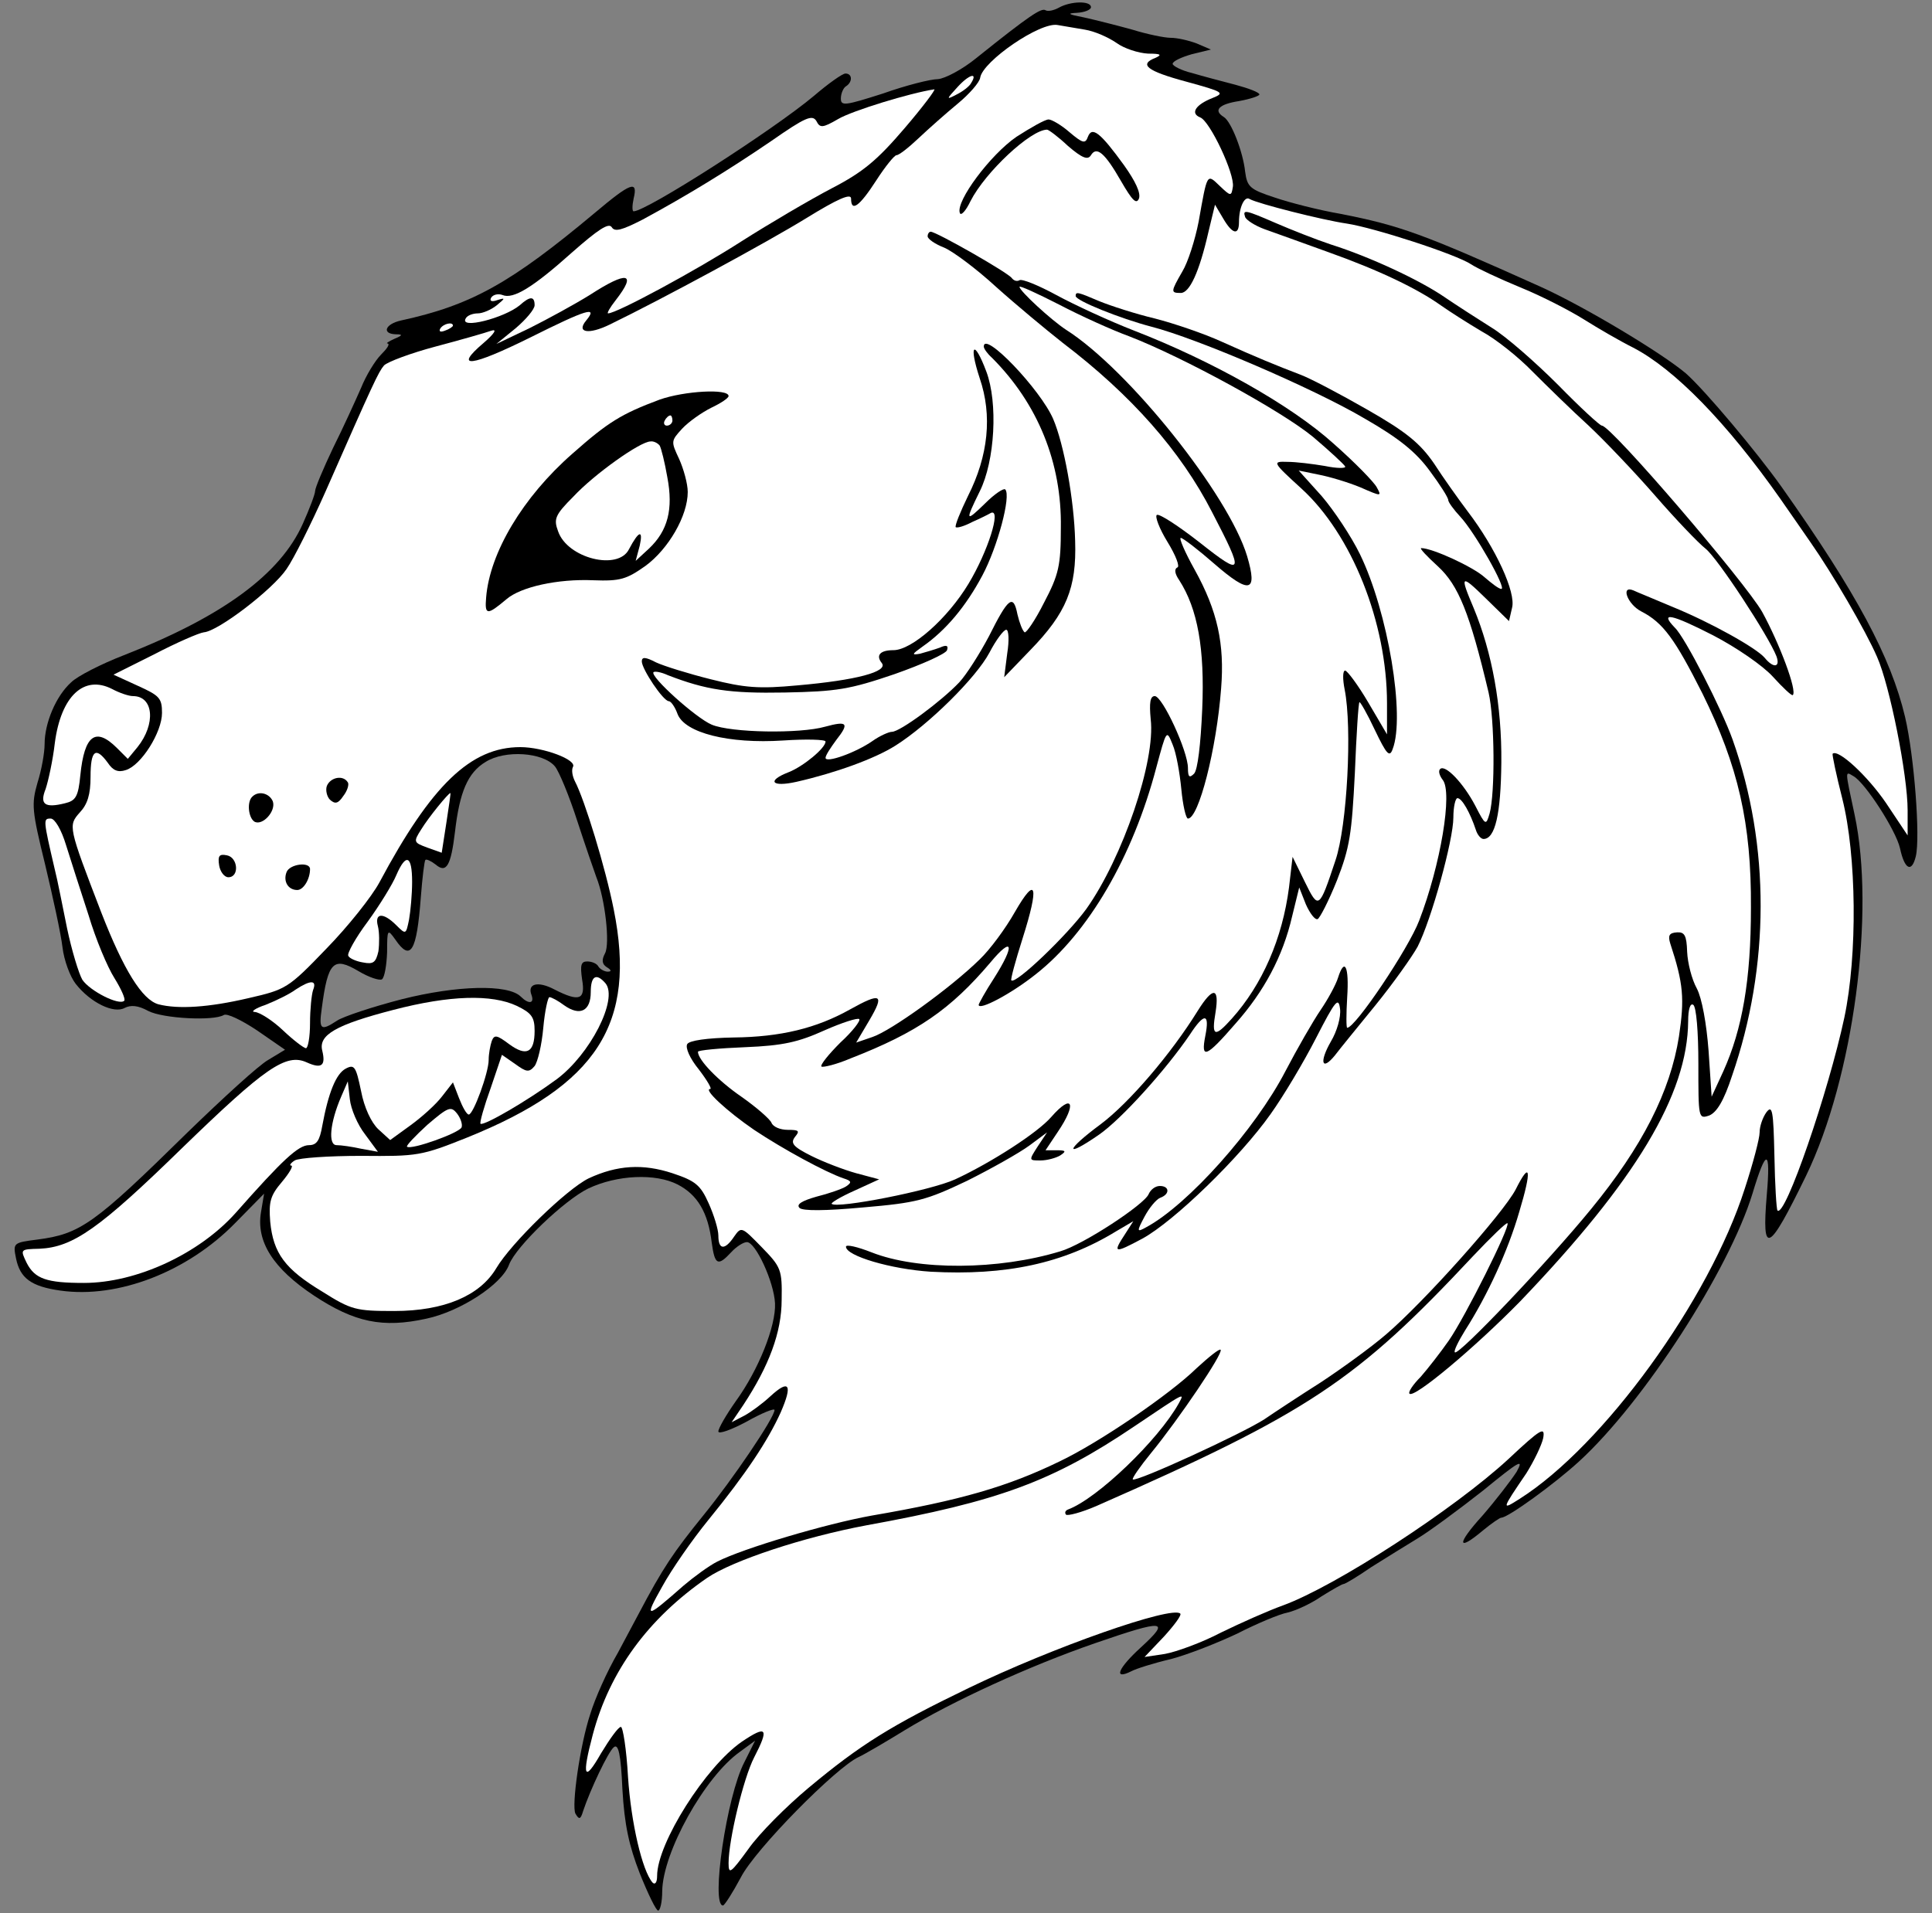 <?xml version="1.0" encoding="UTF-8" standalone="no"?>
<!DOCTYPE svg PUBLIC "-//W3C//DTD SVG 1.1//EN" "http://www.w3.org/Graphics/SVG/1.1/DTD/svg11.dtd">
<svg xmlns:dc="http://purl.org/dc/elements/1.1/" version="1.1" xmlns:xl="http://www.w3.org/1999/xlink" xmlns="http://www.w3.org/2000/svg" viewBox="33.75 62.621 297 294.159" width="297" height="294.159">
  <rect x="33.75" y="62.621" width="297" height="294.159" fill="#808080" stroke="none"/>
  <defs>
    <clipPath id="artboard_clip_path">
      <path d="M 33.75 62.621 L 330.75 62.621 L 330.75 356.78 L 33.75 356.78 Z"/>
    </clipPath>
  </defs>
  <g id="Tiger_s_Head,_Natural,_Erased" stroke="none" stroke-opacity="1" stroke-dasharray="none" fill="none" fill-opacity="1">
    <title>Tiger&apos;s Head, Natural, Erased</title>
    <g id="Tiger_s_Head,_Natural,_Erased_Layer_2" clip-path="url(#artboard_clip_path)">
      <title>Layer 2</title>
      <g id="Group_3">
        <g id="Graphic_28">
          <path d="M 231.67 310.577 C 233.004 310.263 235.358 309.165 236.927 308.066 C 238.575 307.046 240.065 306.183 240.301 306.183 C 240.536 306.183 242.498 305.006 244.538 303.594 C 246.656 302.26 249.952 300.22 251.757 299.121 C 253.561 298.023 258.034 294.727 261.722 291.824 C 267.293 287.273 268.077 286.802 266.9 288.921 C 266.037 290.255 263.683 293.315 261.643 295.669 C 257.642 300.063 257.72 301.318 261.722 297.944 C 263.056 296.846 264.311 295.983 264.546 295.983 C 265.566 295.983 272.707 290.804 276.473 287.352 C 286.438 278.25 299.542 257.927 303.151 246.158 C 305.27 239.096 305.976 239.174 305.348 246.393 C 304.563 255.809 305.584 255.338 311.39 243.411 C 318.687 228.346 322.061 202.845 318.844 187.858 C 317.353 180.875 317.353 181.189 318.687 181.973 C 320.492 182.993 325.2 190.291 325.827 193.037 C 326.534 196.332 327.632 196.882 328.26 194.292 C 328.966 191.389 328.024 178.913 326.612 172.871 C 324.415 163.613 319.158 153.805 307.624 137.484 C 303.779 132.07 295.932 122.732 292.951 120.065 C 289.263 116.926 277.258 109.707 270.431 106.647 C 252.463 98.565 249.01 97.31 239.83 95.505 C 236.613 94.956 231.984 93.779 229.708 92.994 C 225.863 91.739 225.471 91.347 225.157 88.993 C 224.843 86.011 223.039 81.303 221.862 80.597 C 220.214 79.577 221.155 78.635 224.215 78.164 C 225.942 77.851 227.354 77.38 227.354 77.144 C 227.354 76.831 225.706 76.203 223.666 75.654 C 221.548 75.104 218.566 74.32 216.997 73.849 C 215.349 73.457 214.015 72.75 214.015 72.437 C 214.015 72.044 215.349 71.416 216.997 70.946 L 219.9 70.24 L 217.703 69.298 C 216.447 68.827 214.721 68.435 213.701 68.435 C 212.76 68.435 210.092 67.886 207.816 67.179 C 205.541 66.552 202.167 65.689 200.362 65.296 C 197.93 64.825 197.694 64.669 199.342 64.59 C 200.519 64.512 201.461 64.119 201.461 63.727 C 201.461 62.707 198.322 62.785 196.517 63.805 C 195.811 64.198 194.87 64.433 194.477 64.198 C 193.85 63.805 192.123 64.904 183.806 71.573 C 181.688 73.3 179.02 74.712 177.921 74.79 C 176.823 74.79 173.056 75.732 169.526 76.987 C 163.641 78.871 163.013 78.949 163.013 77.772 C 163.013 76.987 163.405 76.124 163.798 75.889 C 164.818 75.261 164.818 73.927 163.719 73.927 C 163.248 73.927 161.051 75.497 158.854 77.38 C 152.577 82.637 133.118 95.113 131.156 95.113 C 130.921 95.113 130.921 94.25 131.156 93.151 C 131.862 90.248 130.685 90.719 125.193 95.348 C 112.246 106.176 106.204 109.55 95.376 111.904 C 92.944 112.454 92.395 113.944 94.592 114.023 C 95.69 114.023 95.69 114.18 94.356 114.729 C 93.493 115.121 93.022 115.435 93.336 115.435 C 93.729 115.514 93.258 116.22 92.316 117.161 C 91.453 118.025 90.041 120.3 89.256 122.262 C 88.393 124.223 86.51 128.382 84.94 131.521 C 83.45 134.659 82.194 137.641 82.194 138.112 C 82.194 138.582 81.331 140.858 80.311 143.133 C 76.859 150.901 67.992 157.414 52.77 163.377 C 49.317 164.711 45.63 166.594 44.688 167.536 C 42.334 169.654 40.608 173.813 40.608 177.03 C 40.608 178.364 40.137 181.032 39.509 182.993 C 38.568 186.289 38.646 187.231 40.686 195.548 C 41.863 200.491 43.119 206.219 43.354 208.259 C 43.59 210.299 44.531 212.81 45.394 213.909 C 47.67 216.812 51.279 218.538 52.927 217.596 C 53.868 217.126 54.967 217.204 56.536 218.067 C 58.812 219.244 66.58 219.637 68.149 218.695 C 68.62 218.381 70.895 219.48 73.249 221.049 L 77.565 224.031 L 74.975 225.6 C 73.563 226.384 67.992 231.485 62.578 236.742 C 48.219 250.865 46.1 252.356 39.509 253.219 C 35.743 253.69 35.743 253.769 36.214 256.123 C 36.842 259.183 38.568 260.438 43.04 261.066 C 51.907 262.321 62.578 258.163 69.875 250.709 L 74.348 246.158 L 73.877 248.982 C 73.092 253.533 75.76 257.692 82.037 261.851 C 88.236 265.931 92.552 266.872 99.3 265.382 C 104.478 264.283 110.912 260.124 112.011 257.064 C 113.109 254.239 120.485 247.178 124.173 245.373 C 128.645 243.254 134.53 243.019 137.904 244.745 C 140.964 246.315 142.612 249.061 143.161 253.69 C 143.632 257.143 144.103 257.378 146.143 255.181 C 146.928 254.318 148.026 253.612 148.575 253.612 C 149.909 253.612 152.734 259.732 152.891 263.028 C 153.048 266.48 150.38 273.228 146.849 278.093 C 145.358 280.211 144.181 282.251 144.181 282.722 C 144.181 283.193 146.143 282.487 148.497 281.231 C 150.851 279.897 152.813 279.113 152.813 279.427 C 152.813 280.604 146.378 290.098 141.906 295.59 C 137.276 301.318 135.707 303.594 131.862 310.891 C 130.607 313.245 129.195 315.913 128.724 316.776 C 127.076 319.601 125.193 323.838 124.487 326.192 C 122.917 330.9 121.584 340.315 122.211 341.492 C 122.761 342.434 122.996 342.434 123.388 341.1 C 124.487 337.805 127.233 331.998 128.096 331.292 C 128.802 330.664 129.195 332.312 129.43 337.726 C 129.744 343.219 130.45 346.436 132.098 350.673 C 133.353 353.811 134.609 356.401 134.923 356.401 C 135.236 356.401 135.55 355.067 135.55 353.419 C 135.629 347.456 142.063 335.843 147.477 331.998 L 149.831 330.272 L 148.183 333.567 C 145.437 338.825 143.004 355.616 144.888 355.616 C 145.123 355.616 146.378 353.654 147.634 351.3 C 149.831 346.985 162.307 334.352 165.759 332.783 C 166.622 332.39 169.839 330.507 172.9 328.624 C 180.118 324.23 191.888 318.816 202.088 315.285 C 212.76 311.597 213.78 311.676 209.15 315.913 C 205.619 319.13 204.835 321.013 207.659 319.601 C 208.366 319.208 211.112 318.345 213.78 317.718 C 216.447 317.011 220.998 315.207 223.98 313.794 C 226.883 312.303 230.414 310.813 231.67 310.577 Z M 119.073 180.483 L 119.073 180.483 C 119.7 181.267 121.27 185.034 122.525 188.957 C 123.781 192.802 125.114 196.646 125.428 197.509 C 126.762 200.805 127.547 207.71 126.762 209.201 C 126.213 210.221 126.291 210.848 126.998 211.319 C 127.782 211.79 127.782 212.025 127.155 212.025 C 126.684 212.025 125.978 211.633 125.742 211.241 C 125.507 210.77 124.722 210.456 124.016 210.456 C 123.074 210.456 122.917 211.005 123.231 213.202 C 123.781 216.341 122.839 216.733 118.994 214.772 C 116.483 213.438 114.757 213.83 115.463 215.635 C 115.934 216.969 114.993 217.047 113.816 215.87 C 111.854 213.909 103.929 214.144 95.533 216.263 C 90.982 217.44 86.51 218.93 85.568 219.558 C 83.057 221.206 82.743 220.97 83.214 217.675 C 84.156 210.456 85.019 209.671 88.864 211.947 C 90.433 212.889 92.081 213.438 92.473 213.202 C 92.865 212.889 93.179 211.084 93.258 209.044 C 93.258 205.434 93.336 205.434 94.513 207.082 C 96.867 210.535 97.809 208.965 98.436 200.648 C 98.672 197.588 98.986 194.999 99.143 194.842 C 99.3 194.685 100.006 194.999 100.712 195.548 C 102.36 196.96 103.066 195.783 103.694 190.526 C 104.4 184.406 105.655 181.424 108.401 179.776 C 111.383 177.893 117.268 178.286 119.073 180.483 Z" fill="black"/>
        </g>
        <g id="Graphic_27">
          <path d="M 200.519 67.179 C 202.01 67.415 204.129 68.356 205.384 69.219 C 206.561 70.083 208.758 70.789 210.249 70.867 C 212.132 70.867 212.446 71.024 211.426 71.495 C 208.758 72.515 210.013 73.535 216.134 75.183 C 221.862 76.752 222.097 76.909 220.135 77.694 C 217.546 78.714 216.683 80.048 218.252 80.675 C 219.743 81.225 223.588 89.385 223.274 91.347 C 223.039 92.837 222.96 92.837 221.234 91.19 C 219.272 89.306 219.351 89.15 218.017 96.682 C 217.468 99.507 216.369 102.959 215.506 104.372 C 213.701 107.51 213.701 107.667 215.271 107.667 C 216.604 107.667 218.095 104.529 219.508 98.33 L 220.528 94.093 L 221.783 96.211 C 223.195 98.644 224.215 98.879 224.215 96.761 C 224.215 94.485 225.079 92.68 225.863 93.23 C 227.119 93.936 237.005 96.447 240.772 96.996 C 244.93 97.624 257.563 101.704 259.917 103.273 C 260.859 103.901 264.233 105.47 267.45 106.804 C 270.745 108.138 275.139 110.413 277.258 111.747 C 279.376 113.081 282.75 115.043 284.79 116.063 C 291.146 119.358 299.149 127.519 307.467 139.367 C 308.957 141.486 310.998 144.467 312.096 146.037 C 315.392 150.744 320.57 159.611 322.297 163.613 C 324.258 168.007 327.004 181.816 327.004 187.231 L 327.004 191.075 L 323.709 186.132 C 320.884 181.973 316.333 177.736 315.47 178.521 C 315.392 178.678 316.019 181.738 316.961 185.426 C 319.158 194.135 319.315 209.436 317.275 219.087 C 314.842 230.465 308.173 249.924 306.996 248.747 C 306.839 248.59 306.604 244.824 306.525 240.351 C 306.368 233.368 306.211 232.426 305.27 233.682 C 304.72 234.466 304.25 235.8 304.25 236.742 C 304.25 237.683 303.23 241.528 301.974 245.373 C 296.482 262.557 280.239 284.919 267.371 293.08 C 264.546 294.884 264.546 294.806 268.391 289.156 C 269.568 287.273 270.745 284.841 270.981 283.742 C 271.294 281.938 270.667 282.251 265.645 286.959 C 257.328 294.649 239.124 306.497 230.964 309.479 C 228.766 310.263 224.529 312.147 221.469 313.637 C 218.488 315.207 214.564 316.619 212.838 316.933 L 209.7 317.404 L 212.681 314.265 C 214.25 312.539 215.427 310.97 215.192 310.734 C 213.937 309.479 195.576 315.913 182.629 322.19 C 170.781 327.918 166.073 330.821 157.991 337.569 C 154.617 340.394 150.459 344.553 148.811 346.906 C 146.065 350.673 145.751 350.908 145.751 349.103 C 145.751 345.573 148.026 336.078 149.674 332.861 C 152.028 328.31 151.636 327.839 147.791 330.429 C 142.22 334.274 134.766 346.043 134.766 351.065 C 134.766 352.085 134.452 352.477 134.059 352.085 C 132.49 350.28 130.764 342.983 130.293 335.843 C 130.058 331.606 129.508 328.153 129.195 328.153 C 128.802 328.153 127.468 330.036 126.135 332.233 C 123.545 336.784 123.153 335.843 124.879 329.33 C 127.468 319.601 133.353 311.519 142.455 305.242 C 146.378 302.574 157.285 298.964 166.936 297.16 C 187.259 293.472 195.576 290.412 208.13 281.938 C 216.055 276.602 215.898 276.68 214.957 278.407 C 211.818 284.056 202.402 293.08 197.93 294.727 C 197.537 294.884 197.381 295.198 197.616 295.512 C 197.851 295.747 199.97 295.198 202.324 294.178 C 234.965 279.819 242.262 274.954 260.231 255.73 C 262.977 252.827 265.331 250.552 265.488 250.709 C 265.959 251.179 258.975 265.146 256.465 268.755 C 255.209 270.56 253.248 273.071 252.149 274.327 C 250.972 275.503 250.187 276.68 250.423 276.916 C 251.129 277.7 260.623 269.697 267.45 262.714 C 285.183 244.196 293.186 230.935 293.265 219.637 C 293.265 217.832 293.578 216.812 294.049 217.126 C 294.52 217.44 294.834 221.284 294.834 226.149 C 294.834 234.545 294.834 234.702 296.482 234.153 C 297.659 233.682 298.757 231.877 300.013 228.032 C 305.819 211.241 305.897 192.645 300.091 176.324 C 298.443 171.695 292.794 160.631 291.224 159.14 C 288.792 156.629 290.675 157.022 297.109 160.317 C 300.719 162.2 304.72 164.947 306.29 166.673 C 307.859 168.399 309.193 169.654 309.35 169.498 C 310.056 168.87 307.31 161.573 304.642 156.708 C 302.053 152.157 281.416 128.068 280.004 128.068 C 279.69 128.068 276.63 125.243 273.256 121.791 C 269.804 118.338 265.253 114.337 263.056 113.003 C 260.937 111.669 257.642 109.55 255.915 108.373 C 252.071 105.706 244.303 102.096 238.339 100.213 C 235.985 99.428 232.219 97.938 229.865 96.918 C 225.157 94.877 224.765 94.799 225.157 95.976 C 225.314 96.447 226.648 97.31 228.139 97.859 C 229.63 98.408 234.102 99.978 237.947 101.39 C 245.872 104.215 251.678 107.04 255.209 109.55 C 256.543 110.492 259.368 112.297 261.486 113.552 C 263.683 114.729 267.214 117.554 269.333 119.751 C 271.53 121.948 275.375 125.714 277.964 128.068 C 280.475 130.422 285.104 135.287 288.243 138.896 C 291.381 142.506 294.834 146.115 295.932 146.978 C 297.815 148.469 305.662 160.474 306.839 163.534 C 307.467 165.26 306.368 165.417 305.034 163.77 C 303.779 162.279 296.795 158.356 290.832 155.923 C 288.086 154.746 285.34 153.648 284.869 153.412 C 282.829 152.549 283.927 155.531 286.046 156.629 C 289.42 158.356 291.224 160.866 295.462 169.262 C 300.954 180.404 302.994 189.192 302.916 202.217 C 302.916 213.281 301.582 220.892 298.679 227.326 L 296.874 231.249 L 296.403 224.187 C 296.089 220.029 295.383 216.106 294.598 214.615 C 293.814 213.202 293.186 210.692 293.108 208.965 C 293.029 206.454 292.715 205.905 291.538 205.984 C 290.361 206.062 290.126 206.454 290.518 207.71 C 292.558 213.909 292.715 216.184 291.852 221.99 C 290.518 230.465 286.203 238.939 278.356 248.512 C 271.687 256.672 257.955 271.109 257.406 270.56 C 257.171 270.403 257.955 268.834 258.975 267.186 C 262.428 261.772 265.566 254.946 267.293 248.982 C 269.254 242.47 269.019 240.979 266.743 245.53 C 264.86 249.139 252.698 262.792 246.813 267.814 C 244.538 269.776 239.987 273.071 236.77 275.19 C 233.553 277.23 229.63 279.819 228.139 280.839 C 224.765 283.036 208.366 290.569 207.895 290.098 C 207.738 289.941 208.993 288.136 210.72 286.018 C 214.957 280.839 221.862 270.639 221.391 270.168 C 221.234 269.932 219.586 271.266 217.703 272.993 C 213.623 276.994 202.716 284.448 196.596 287.352 C 188.671 291.196 181.452 293.315 167.721 295.669 C 160.737 296.924 148.026 300.691 144.024 302.731 C 142.769 303.358 140.415 305.085 138.846 306.419 C 132.961 311.597 132.726 311.597 135.55 306.576 C 136.963 303.986 140.18 299.357 142.612 296.375 C 148.497 289.156 151.792 284.135 153.754 279.819 C 155.637 275.503 155.088 274.64 152.185 277.308 C 151.008 278.407 149.203 279.741 148.183 280.29 L 146.221 281.31 L 148.026 278.642 C 151.949 272.679 153.911 267.5 153.911 262.478 C 153.989 257.849 153.833 257.457 150.851 254.396 C 147.791 251.258 147.712 251.179 146.614 252.749 C 145.201 254.867 144.181 254.867 144.181 252.592 C 144.181 251.65 143.475 249.375 142.691 247.648 C 141.435 244.824 140.65 244.196 137.12 243.019 C 132.569 241.528 128.645 241.764 124.251 243.804 C 120.877 245.451 112.325 253.769 110.049 257.613 C 107.538 261.851 102.046 264.205 94.356 264.205 C 88.471 264.205 87.765 264.048 83.293 261.223 C 77.565 257.77 75.76 255.338 75.289 250.473 C 75.054 247.413 75.289 246.471 77.094 244.353 C 78.271 242.941 78.899 241.842 78.506 241.842 C 78.192 241.842 78.428 241.45 79.056 241.057 C 79.683 240.665 84.313 240.351 89.256 240.351 C 97.966 240.43 98.515 240.351 105.577 237.526 C 125.585 229.445 131.627 220.029 128.096 202.453 C 126.841 196.097 123.624 185.583 122.133 182.758 C 121.74 181.973 121.584 181.032 121.819 180.561 C 122.525 179.463 117.268 177.501 113.737 177.501 C 106.126 177.501 100.084 183.307 92.081 198.294 C 90.904 200.491 87.216 205.121 83.92 208.494 C 78.036 214.615 77.722 214.772 71.915 216.106 C 65.874 217.518 61.166 217.832 58.106 217.047 C 55.595 216.341 52.77 211.79 49.317 202.923 C 44.217 189.663 44.217 189.584 46.022 187.544 C 47.199 186.289 47.67 184.798 47.67 182.052 C 47.67 177.972 48.454 177.344 50.337 179.933 C 51.122 181.11 51.907 181.424 53.084 181.032 C 55.438 180.326 58.655 175.225 58.655 172.244 C 58.655 169.968 58.262 169.576 54.967 168.085 L 51.201 166.359 L 57.478 163.22 C 60.93 161.416 64.383 159.925 65.089 159.846 C 67.286 159.689 75.682 153.255 77.8 150.117 C 78.899 148.547 81.566 143.212 83.763 138.268 C 91.218 121.32 91.924 119.829 92.787 118.809 C 93.336 118.26 96.867 116.926 100.712 115.906 C 104.557 114.886 108.401 113.787 109.265 113.474 C 110.206 113.16 109.814 113.866 108.088 115.357 C 103.38 119.358 106.126 119.045 115.306 114.494 C 123.937 110.178 125.742 109.629 123.859 111.904 C 122.29 113.787 124.251 114.101 127.468 112.532 C 135.55 108.609 151.636 99.899 157.756 96.133 C 162.464 93.23 164.582 92.288 164.582 93.151 C 164.582 95.27 165.838 94.407 168.427 90.405 C 169.839 88.208 171.252 86.482 171.566 86.482 C 171.958 86.482 173.449 85.305 174.94 83.892 C 176.43 82.48 179.177 80.048 180.981 78.557 C 182.786 77.066 184.355 75.261 184.434 74.555 C 184.826 72.044 193.693 65.924 196.361 66.473 C 197.224 66.63 199.107 66.944 200.519 67.179 Z" fill="#FFFFFF"/>
        </g>
        <g id="Graphic_26">
          <path d="M 183.021 75.418 C 182.786 75.889 181.766 76.674 180.824 77.144 C 179.177 78.008 179.177 77.929 180.981 75.967 C 182.786 74.006 184.12 73.692 183.021 75.418 Z" fill="#FFFFFF"/>
        </g>
        <g id="Graphic_25">
          <path d="M 172.821 82.323 C 168.662 87.188 166.465 89.071 161.601 91.582 C 158.305 93.308 152.028 96.996 147.712 99.742 C 140.886 104.136 128.567 110.806 127.233 110.806 C 126.998 110.806 127.547 109.864 128.41 108.766 C 131.706 104.529 130.215 104.215 124.408 107.981 C 122.133 109.393 117.974 111.669 115.149 113.081 L 110.049 115.514 L 113.031 113.081 C 114.6 111.747 115.934 110.178 115.934 109.55 C 115.934 108.138 115.228 108.138 113.659 109.55 C 111.305 111.512 104.321 113.317 105.341 111.59 C 105.577 111.12 106.44 110.806 107.224 110.806 C 107.931 110.806 109.265 110.257 110.128 109.55 C 111.462 108.452 111.462 108.373 110.206 108.766 C 109.343 109.08 108.951 108.923 109.265 108.373 C 109.578 107.903 110.363 107.746 110.991 107.981 C 112.639 108.687 115.699 106.804 121.74 101.39 C 125.664 97.938 127.311 96.839 127.782 97.545 C 128.253 98.33 129.352 98.016 132.569 96.368 C 139.238 92.759 145.672 88.836 152.342 84.285 C 157.52 80.675 158.619 80.205 159.247 81.225 C 159.796 82.323 160.188 82.323 162.621 80.911 C 164.739 79.655 173.684 76.909 177.372 76.36 C 177.686 76.281 175.646 79.028 172.821 82.323 Z" fill="#FFFFFF"/>
        </g>
        <g id="Graphic_24">
          <path d="M 103.38 112.689 C 103.38 112.846 102.83 113.238 102.124 113.474 C 101.497 113.709 101.183 113.631 101.418 113.16 C 101.889 112.375 103.38 112.061 103.38 112.689 Z" fill="#FFFFFF"/>
        </g>
        <g id="Graphic_23">
          <path d="M 54.182 169.654 C 57.399 169.654 57.713 173.97 54.888 177.501 L 53.398 179.306 L 51.75 177.658 C 48.454 174.362 46.728 175.618 46.1 181.816 C 45.787 185.112 45.394 185.74 43.746 186.132 C 40.608 186.917 39.823 186.289 40.765 183.935 C 41.157 182.758 41.863 179.619 42.177 176.873 C 43.119 169.654 46.65 166.359 50.965 168.556 C 52.142 169.184 53.555 169.654 54.182 169.654 Z" fill="#FFFFFF"/>
        </g>
        <g id="Graphic_22">
          <path d="M 102.36 189.192 L 101.653 193.743 L 99.456 192.958 C 97.338 192.174 97.259 192.095 98.515 190.134 C 99.613 188.329 102.674 184.563 102.987 184.563 C 103.066 184.563 102.752 186.603 102.36 189.192 Z" fill="#FFFFFF"/>
        </g>
        <g id="Graphic_21">
          <path d="M 43.903 192.566 C 44.61 194.842 46.179 199.706 47.356 203.316 C 48.454 207.004 50.259 211.319 51.358 213.045 C 52.378 214.693 53.084 216.263 52.848 216.498 C 52.064 217.283 47.591 215.007 46.414 213.281 C 45.865 212.339 44.766 208.73 44.06 205.356 C 43.354 201.903 42.569 197.823 42.177 196.332 C 40.372 188.564 40.372 188.486 41.549 188.486 C 42.177 188.486 43.197 190.212 43.903 192.566 Z" fill="#FFFFFF"/>
        </g>
        <g id="Graphic_20">
          <path d="M 97.103 198.216 C 97.103 200.099 96.867 202.688 96.632 204.022 C 96.161 206.298 96.161 206.376 94.67 204.885 C 92.63 202.845 91.296 203.002 91.845 205.042 C 92.081 205.984 92.081 207.71 91.924 208.887 C 91.532 210.613 91.139 210.927 89.57 210.613 C 88.55 210.456 87.451 209.985 87.294 209.593 C 87.059 209.279 88.393 206.847 90.276 204.336 C 92.159 201.747 94.121 198.529 94.67 197.196 C 96.161 193.743 97.103 194.135 97.103 198.216 Z" fill="#FFFFFF"/>
        </g>
        <g id="Graphic_19">
          <path d="M 126.841 213.83 C 128.802 216.263 124.487 224.737 119.308 228.582 C 114.836 231.877 108.088 235.8 107.617 235.408 C 107.46 235.251 108.166 232.74 109.186 229.915 L 110.912 224.815 L 112.952 226.228 C 114.679 227.483 115.071 227.561 115.934 226.541 C 116.405 225.914 117.033 223.324 117.268 220.657 C 117.503 218.067 117.974 215.949 118.21 215.949 C 118.523 215.949 119.543 216.498 120.485 217.204 C 122.917 218.93 124.565 218.067 124.565 215.164 C 124.565 212.653 125.428 212.182 126.841 213.83 Z" fill="#FFFFFF"/>
        </g>
        <g id="Graphic_18">
          <path d="M 81.88 214.85 C 81.645 215.556 81.41 217.832 81.41 219.95 C 81.41 222.069 81.096 223.795 80.782 223.795 C 80.468 223.795 78.82 222.54 77.251 221.049 C 75.682 219.558 73.72 218.303 72.935 218.224 C 72.229 218.224 72.935 217.675 74.583 217.126 C 76.152 216.498 78.271 215.478 79.213 214.772 C 81.488 213.281 82.508 213.281 81.88 214.85 Z" fill="#FFFFFF"/>
        </g>
        <g id="Graphic_17">
          <path d="M 113.188 217.283 C 115.463 218.381 115.934 219.009 115.934 221.127 C 115.934 224.501 114.679 225.129 112.011 223.167 C 110.128 221.755 109.735 221.677 109.343 222.697 C 109.108 223.403 108.872 224.658 108.872 225.6 C 108.872 227.561 106.518 233.996 105.812 233.996 C 105.498 233.996 104.871 232.897 104.321 231.485 L 103.38 229.052 L 101.732 231.171 C 100.79 232.426 98.593 234.388 96.867 235.643 L 93.729 237.919 L 91.924 236.271 C 90.825 235.251 89.727 232.897 89.256 230.386 C 88.471 226.62 88.236 226.228 86.902 226.934 C 85.411 227.718 84.234 230.622 83.293 235.722 C 82.9 237.997 82.43 238.703 81.253 238.703 C 79.605 238.703 77.172 240.979 70.032 249.061 C 64.383 255.416 54.732 259.889 46.65 259.889 C 40.922 259.889 39.117 259.261 37.862 256.829 C 36.842 254.71 36.842 254.71 39.823 254.632 C 45.002 254.396 49.082 251.493 61.715 239.174 C 74.505 226.777 77.722 224.501 80.939 225.992 C 83.214 227.012 83.842 226.463 83.293 224.187 C 82.665 221.755 85.411 220.186 94.199 217.91 C 102.909 215.635 109.343 215.478 113.188 217.283 Z" fill="#FFFFFF"/>
        </g>
        <g id="Graphic_16">
          <path d="M 89.884 237.056 L 91.845 239.724 L 89.256 239.253 C 87.844 238.939 86.196 238.703 85.49 238.703 C 84.156 238.703 84.47 235.251 86.196 231.249 L 87.216 228.895 L 87.53 231.642 C 87.687 233.132 88.707 235.565 89.884 237.056 Z" fill="#FFFFFF"/>
        </g>
        <g id="Graphic_15">
          <path d="M 104.714 235.957 C 104.4 236.82 96.946 239.488 96.318 238.939 C 96.161 238.782 97.573 237.291 99.456 235.565 C 102.674 232.819 103.066 232.662 104.007 233.839 C 104.557 234.545 104.871 235.486 104.714 235.957 Z" fill="#FFFFFF"/>
        </g>
        <g id="Graphic_14">
          <path d="M 190.005 83.657 C 186.003 86.403 180.668 93.544 181.295 95.348 C 181.452 95.897 182.237 95.034 182.943 93.544 C 185.219 89.071 192.202 82.558 194.713 82.558 C 194.948 82.558 196.439 83.657 197.93 85.069 C 200.127 86.953 200.99 87.266 201.461 86.482 C 202.324 85.069 203.579 86.089 206.09 90.483 C 207.816 93.465 208.444 94.093 208.836 93.151 C 209.15 92.288 208.287 90.483 206.561 88.051 C 202.873 82.951 201.618 82.009 200.99 83.657 C 200.598 84.755 200.205 84.677 198.165 82.951 C 196.91 81.852 195.419 80.989 194.948 80.989 C 194.399 80.989 192.202 82.245 190.005 83.657 Z" fill="black"/>
        </g>
        <g id="Graphic_13">
          <path d="M 176.352 98.958 C 176.352 99.35 177.45 100.135 178.863 100.684 C 180.197 101.233 183.885 103.979 186.866 106.726 C 189.926 109.472 194.556 113.317 197.145 115.357 C 207.659 123.36 215.271 131.991 220.057 141.329 C 225.079 150.98 224.922 151.372 218.174 146.037 C 214.957 143.526 211.975 141.564 211.583 141.799 C 211.269 142.035 211.975 143.918 213.23 145.958 C 214.486 147.998 215.192 149.803 214.721 149.881 C 214.25 150.117 214.329 150.823 215.035 151.843 C 217.86 156.237 218.958 162.357 218.566 171.616 C 218.331 177.109 217.86 181.032 217.311 181.581 C 216.604 182.287 216.369 182.13 216.369 180.718 C 216.369 178.129 212.446 169.654 211.269 169.654 C 210.563 169.654 210.406 170.674 210.641 173.185 C 211.426 179.619 206.326 194.528 200.755 202.374 C 197.851 206.376 189.848 214.065 189.22 213.359 C 189.063 213.281 189.848 210.378 190.946 206.925 C 193.536 198.765 193.065 197.117 189.769 202.845 C 188.357 205.356 185.925 208.651 184.355 210.142 C 179.883 214.536 170.703 221.127 167.878 222.069 L 165.367 222.932 L 167.407 219.48 C 169.761 215.478 169.212 215.164 164.425 217.832 C 159.247 220.735 153.754 222.069 146.535 222.147 C 142.377 222.226 139.709 222.618 139.395 223.167 C 139.081 223.717 139.787 225.364 141.2 227.091 C 142.455 228.738 143.24 230.072 142.926 230.072 C 141.827 230.072 145.437 233.446 149.674 236.35 C 154.146 239.331 160.659 242.862 163.405 243.804 C 164.661 244.196 164.739 244.431 163.798 245.059 C 163.17 245.451 161.13 246.158 159.247 246.628 C 157.05 247.256 156.108 247.805 156.657 248.355 C 157.128 248.825 160.502 248.825 166.465 248.276 C 174.704 247.57 176.117 247.178 182.394 244.196 C 186.16 242.313 190.476 239.88 191.966 238.782 L 194.713 236.742 L 193.3 238.86 C 191.888 241.057 191.888 241.057 193.693 241.057 C 194.713 241.057 196.125 240.665 196.753 240.273 C 197.694 239.645 197.616 239.488 196.204 239.488 L 194.477 239.488 L 196.361 236.663 C 199.342 232.269 198.636 230.622 195.34 234.388 C 193.222 236.82 186.16 241.371 180.589 243.961 C 176.823 245.687 162.385 248.512 161.601 247.727 C 161.444 247.57 163.013 246.628 165.131 245.687 L 168.898 243.961 L 165.367 243.019 C 163.405 242.47 160.345 241.293 158.462 240.351 C 155.637 238.939 155.245 238.39 155.951 237.448 C 156.736 236.506 156.579 236.35 154.853 236.35 C 153.676 236.35 152.577 235.879 152.342 235.251 C 152.106 234.702 150.066 232.897 147.712 231.249 C 144.181 228.817 141.043 225.6 141.043 224.344 C 141.043 224.109 144.338 223.795 148.34 223.638 C 154.146 223.403 156.5 222.854 160.502 221.049 C 163.17 219.872 165.602 219.087 165.838 219.323 C 166.073 219.558 164.818 221.206 162.935 222.932 C 161.13 224.737 159.796 226.384 160.031 226.62 C 160.267 226.777 162.307 226.306 164.504 225.364 C 174.783 221.363 179.883 217.832 186.003 210.613 C 189.456 206.454 189.848 207.867 186.552 213.045 C 185.219 215.086 184.198 216.969 184.198 217.126 C 184.198 218.067 189.142 215.478 192.987 212.418 C 201.068 206.062 207.895 194.371 211.504 180.639 C 213.073 174.833 213.073 174.755 214.015 177.109 C 214.564 178.364 215.114 181.503 215.349 183.935 C 215.584 186.446 216.055 188.486 216.369 188.486 C 218.017 188.486 220.763 177.815 221.469 168.477 C 222.018 161.651 220.92 156.551 217.389 150.195 C 215.898 147.527 214.957 145.33 215.271 145.33 C 215.584 145.33 217.938 147.135 220.449 149.332 C 225.863 154.04 227.119 153.726 225.471 148.155 C 222.646 138.739 207.267 119.437 197.616 113.317 C 195.34 111.826 190.476 107.353 190.476 106.726 C 190.476 106.49 193.222 107.746 196.596 109.472 C 199.891 111.198 204.756 113.395 207.346 114.337 C 215.663 117.554 230.728 125.793 235.593 129.794 C 238.182 131.991 240.379 134.031 240.536 134.345 C 240.693 134.659 239.281 134.659 237.398 134.267 C 235.514 133.953 233.004 133.639 231.67 133.639 C 229.316 133.561 229.316 133.639 233.788 137.719 C 241.556 144.781 246.97 158.356 246.97 170.753 L 246.97 175.539 L 244.067 170.596 C 242.498 167.928 240.85 165.731 240.536 165.731 C 240.144 165.731 240.144 167.065 240.458 168.634 C 241.635 174.519 240.85 189.584 239.045 194.92 C 236.535 202.453 236.456 202.531 234.337 198.216 L 232.454 194.371 L 231.905 199.079 C 230.885 206.925 227.825 213.987 223.117 219.244 C 220.449 222.226 219.978 221.99 220.606 218.303 C 221.234 214.379 220.214 214.301 217.86 218.067 C 213.78 224.658 207.346 232.191 202.952 235.486 C 197.537 239.488 197.302 240.822 202.638 237.134 C 206.09 234.78 213.073 227.012 216.683 221.677 C 218.88 218.303 219.743 218.381 219.037 221.912 C 218.331 225.521 219.115 225.286 223.666 220.029 C 228.06 215.086 230.964 209.671 232.376 203.551 L 233.474 199.079 L 234.494 201.668 C 235.122 203.08 235.907 204.1 236.299 203.944 C 236.613 203.865 238.025 201.119 239.281 197.98 C 241.242 192.958 241.556 190.84 242.027 181.503 C 242.262 175.618 242.576 170.674 242.733 170.596 C 242.812 170.439 243.91 172.322 245.087 174.833 C 246.892 178.599 247.363 179.149 247.833 177.815 C 249.795 172.793 247.127 156.708 242.812 147.841 C 241.478 145.095 238.81 141.093 236.927 138.896 L 233.396 134.973 L 236.456 135.601 C 238.104 135.915 241.007 136.778 242.89 137.562 C 246.107 138.975 246.186 138.975 245.401 137.562 C 245.009 136.778 242.027 133.718 238.732 130.814 C 232.219 124.929 220.057 118.103 208.13 113.474 C 204.285 111.983 198.871 109.472 196.125 107.981 C 193.379 106.49 190.868 105.47 190.476 105.706 C 190.083 105.941 189.613 105.784 189.299 105.392 C 188.828 104.607 177.686 98.251 176.823 98.251 C 176.587 98.251 176.352 98.565 176.352 98.958 Z" fill="black"/>
        </g>
        <g id="Graphic_12">
          <path d="M 199.107 108.138 C 199.107 108.844 205.933 111.59 210.72 112.846 C 217.781 114.651 235.671 122.34 243.518 126.97 C 248.853 130.03 251.443 132.148 253.561 135.051 C 255.131 137.17 256.386 139.132 256.386 139.524 C 256.386 139.838 257.249 141.015 258.269 142.113 C 260.466 144.467 265.41 153.177 264.546 153.177 C 264.154 153.177 263.056 152.314 261.957 151.372 C 260.231 149.803 253.954 146.9 252.227 146.9 C 251.914 146.9 253.091 148.155 254.817 149.724 C 257.955 152.628 259.682 156.865 262.585 169.105 C 263.526 173.185 263.605 184.563 262.742 187.701 C 262.192 189.584 262.114 189.584 260.545 186.524 C 258.74 183.072 255.915 180.09 255.131 180.875 C 254.817 181.189 255.052 181.895 255.523 182.523 C 257.092 184.406 255.209 195.626 251.914 204.179 C 250.266 208.494 242.106 220.657 240.85 220.657 C 240.693 220.657 240.693 218.538 240.85 215.949 C 241.164 211.241 240.458 209.75 239.438 212.967 C 239.124 213.987 237.947 216.184 236.77 217.91 C 235.593 219.637 233.161 223.874 231.356 227.326 C 226.726 236.271 216.369 247.884 209.935 251.336 C 208.523 252.121 208.444 252.042 209.7 249.689 C 210.406 248.355 211.504 247.021 212.132 246.785 C 213.623 246.236 213.544 244.981 212.053 244.981 C 211.347 244.981 210.641 245.53 210.327 246.236 C 209.7 247.805 200.284 254.004 196.753 255.024 C 187.259 257.927 174.861 258.006 167.721 255.181 C 165.524 254.318 163.798 253.926 163.798 254.318 C 163.798 255.73 170.703 257.77 176.823 258.163 C 188.357 258.79 197.224 256.907 205.305 251.964 L 207.973 250.395 L 206.718 252.356 C 204.756 255.338 204.992 255.416 209.386 253.063 C 214.25 250.395 224.372 240.587 229.08 233.917 C 231.042 231.171 234.181 225.914 236.064 222.226 C 239.045 216.419 239.516 215.87 239.752 217.753 C 239.908 219.009 239.281 221.206 238.339 222.775 C 236.535 225.914 236.927 227.405 238.967 224.894 C 239.673 223.952 242.498 220.5 245.244 217.126 C 247.912 213.83 250.815 209.75 251.678 208.181 C 253.797 204.022 257.171 191.781 257.171 188.329 C 257.171 186.681 257.485 185.347 257.798 185.347 C 258.505 185.347 259.76 187.623 260.623 190.212 C 260.859 190.997 261.408 191.625 261.8 191.625 C 263.605 191.625 264.468 187.78 264.546 179.855 C 264.625 171.145 263.134 162.985 260.309 156.158 C 258.112 150.98 258.269 150.823 262.192 154.668 L 265.723 158.12 L 266.194 156.08 C 266.822 153.726 263.683 146.9 259.368 141.25 C 257.955 139.367 255.601 136.071 254.189 133.874 C 252.071 130.814 250.03 129.088 243.989 125.636 C 239.752 123.203 235.122 120.771 233.631 120.222 C 229.943 118.809 227.04 117.632 221.469 115.121 C 218.88 113.944 214.329 112.375 211.269 111.59 C 208.287 110.884 204.442 109.629 202.716 108.923 C 199.421 107.51 199.107 107.432 199.107 108.138 Z" fill="black"/>
        </g>
        <g id="Graphic_11">
          <path d="M 184.983 115.906 C 184.983 116.22 185.532 117.005 186.239 117.632 C 193.3 124.694 196.988 133.796 196.831 143.761 C 196.831 149.567 196.517 150.98 194.242 155.295 C 192.908 157.963 191.496 160.003 191.26 159.846 C 190.946 159.611 190.476 158.434 190.162 157.1 C 189.534 153.883 188.749 154.511 185.768 160.474 C 184.355 163.142 182.315 166.359 181.217 167.536 C 178.471 170.439 172.115 175.147 170.859 175.147 C 170.389 175.147 168.976 175.775 167.878 176.559 C 165.288 178.364 160.659 180.012 160.659 179.149 C 160.659 178.756 161.444 177.579 162.307 176.402 C 164.347 173.813 164.033 173.421 160.581 174.362 C 156.736 175.461 146.143 175.304 143.161 174.048 C 140.729 173.028 133.589 166.594 134.216 165.967 C 134.452 165.81 135.393 165.967 136.413 166.437 C 142.298 168.713 145.908 169.262 154.382 169.105 C 162.385 168.948 164.347 168.634 171.252 166.28 C 175.489 164.79 179.177 163.142 179.334 162.593 C 179.569 161.886 179.255 161.729 178.235 162.2 C 177.372 162.514 176.038 162.906 175.175 163.142 C 173.841 163.377 173.92 163.22 175.567 162.043 C 179.177 159.532 182.237 155.845 184.748 151.137 C 187.102 146.743 189.22 138.818 188.279 137.876 C 188.043 137.641 186.631 138.582 185.219 139.995 C 182.158 142.976 182.08 142.819 184.355 138.19 C 186.709 133.482 187.18 124.537 185.375 119.751 C 183.492 114.729 182.629 115.514 184.355 120.771 C 186.317 126.499 185.689 132.697 182.551 138.896 C 181.374 141.329 180.511 143.447 180.668 143.683 C 180.903 143.839 182.001 143.526 183.178 142.898 C 184.434 142.349 185.689 141.721 186.082 141.486 C 187.729 140.779 185.611 147.449 182.629 152.392 C 179.412 157.728 173.92 162.593 171.095 162.593 C 169.055 162.593 168.349 163.377 169.29 164.554 C 170.389 165.888 165.367 167.222 156.343 168.007 C 150.459 168.556 148.262 168.399 143.004 167.065 C 139.552 166.202 135.786 165.025 134.609 164.476 C 132.961 163.613 132.412 163.613 132.412 164.319 C 132.412 165.496 135.707 170.439 136.57 170.439 C 136.884 170.439 137.512 171.302 137.904 172.401 C 139.003 175.304 145.751 177.03 154.146 176.481 C 157.677 176.245 160.659 176.324 160.659 176.638 C 160.659 177.658 157.207 180.483 155.01 181.346 C 151.557 182.68 152.342 183.7 156.187 182.837 C 162.071 181.503 168.192 179.306 171.409 177.266 C 176.509 174.048 183.806 166.83 185.846 162.985 C 186.866 161.023 188.043 159.454 188.436 159.454 C 188.828 159.454 188.906 161.102 188.592 163.063 L 188.122 166.751 L 192.123 162.593 C 197.694 156.865 199.264 153.02 199.028 145.801 C 198.871 139.445 197.302 130.893 195.654 127.048 C 193.693 122.497 184.983 113.395 184.983 115.906 Z" fill="black"/>
        </g>
        <g id="Graphic_10">
          <path d="M 135.158 124.066 C 129.273 126.263 127.233 127.519 121.74 132.384 C 114.129 139.053 109.029 147.606 108.48 154.511 C 108.245 157.257 108.637 157.257 111.619 154.746 C 113.816 152.863 119.465 151.608 124.958 151.843 C 129.116 152 130.058 151.686 132.961 149.646 C 136.492 147.057 139.474 141.956 139.474 138.268 C 139.474 137.013 138.846 134.738 138.14 133.168 C 136.884 130.5 136.884 130.422 138.61 128.539 C 139.63 127.44 141.671 126.028 143.083 125.322 C 144.574 124.616 145.751 123.831 145.751 123.517 C 145.751 122.34 138.924 122.732 135.158 124.066 Z" fill="black"/>
        </g>
        <g id="Graphic_9">
          <path d="M 137.12 127.283 C 137.12 127.676 136.727 128.068 136.256 128.068 C 135.864 128.068 135.707 127.676 135.943 127.283 C 136.178 126.813 136.57 126.499 136.806 126.499 C 136.963 126.499 137.12 126.813 137.12 127.283 Z" fill="#FFFFFF"/>
        </g>
        <g id="Graphic_8">
          <path d="M 135.158 131.128 C 135.393 131.521 135.943 133.718 136.335 135.993 C 137.276 140.936 136.413 144.232 133.51 146.978 L 131.47 148.861 L 132.098 146.507 C 132.647 143.996 131.941 144.232 130.45 147.057 C 128.802 150.431 120.956 148.469 119.543 144.31 C 118.837 142.427 119.073 141.799 121.897 138.975 C 125.114 135.522 132.176 130.5 133.746 130.5 C 134.216 130.422 134.844 130.736 135.158 131.128 Z" fill="#FFFFFF"/>
        </g>
        <g id="Graphic_7">
          <path d="M 83.999 183.464 C 83.763 184.092 83.999 185.112 84.47 185.583 C 85.254 186.289 85.725 186.21 86.51 185.034 C 87.137 184.249 87.451 183.229 87.216 182.915 C 86.51 181.738 84.548 182.13 83.999 183.464 Z" fill="black"/>
        </g>
        <g id="Graphic_6">
          <path d="M 72.543 185.112 C 71.68 185.897 71.915 188.329 72.857 188.957 C 74.112 189.663 76.231 187.309 75.682 185.818 C 75.132 184.563 73.485 184.17 72.543 185.112 Z" fill="black"/>
        </g>
        <g id="Graphic_5">
          <path d="M 67.443 195.705 C 67.6 196.646 68.227 197.509 68.855 197.509 C 70.581 197.509 70.346 194.449 68.62 194.135 C 67.443 193.9 67.207 194.214 67.443 195.705 Z" fill="black"/>
        </g>
        <g id="Graphic_4">
          <path d="M 77.8 196.725 C 77.251 198.137 78.036 199.471 79.448 199.471 C 80.39 199.471 81.41 197.823 81.41 196.254 C 81.41 195.077 78.271 195.469 77.8 196.725 Z" fill="black"/>
        </g>
      </g>
    </g>
  </g>
</svg>
